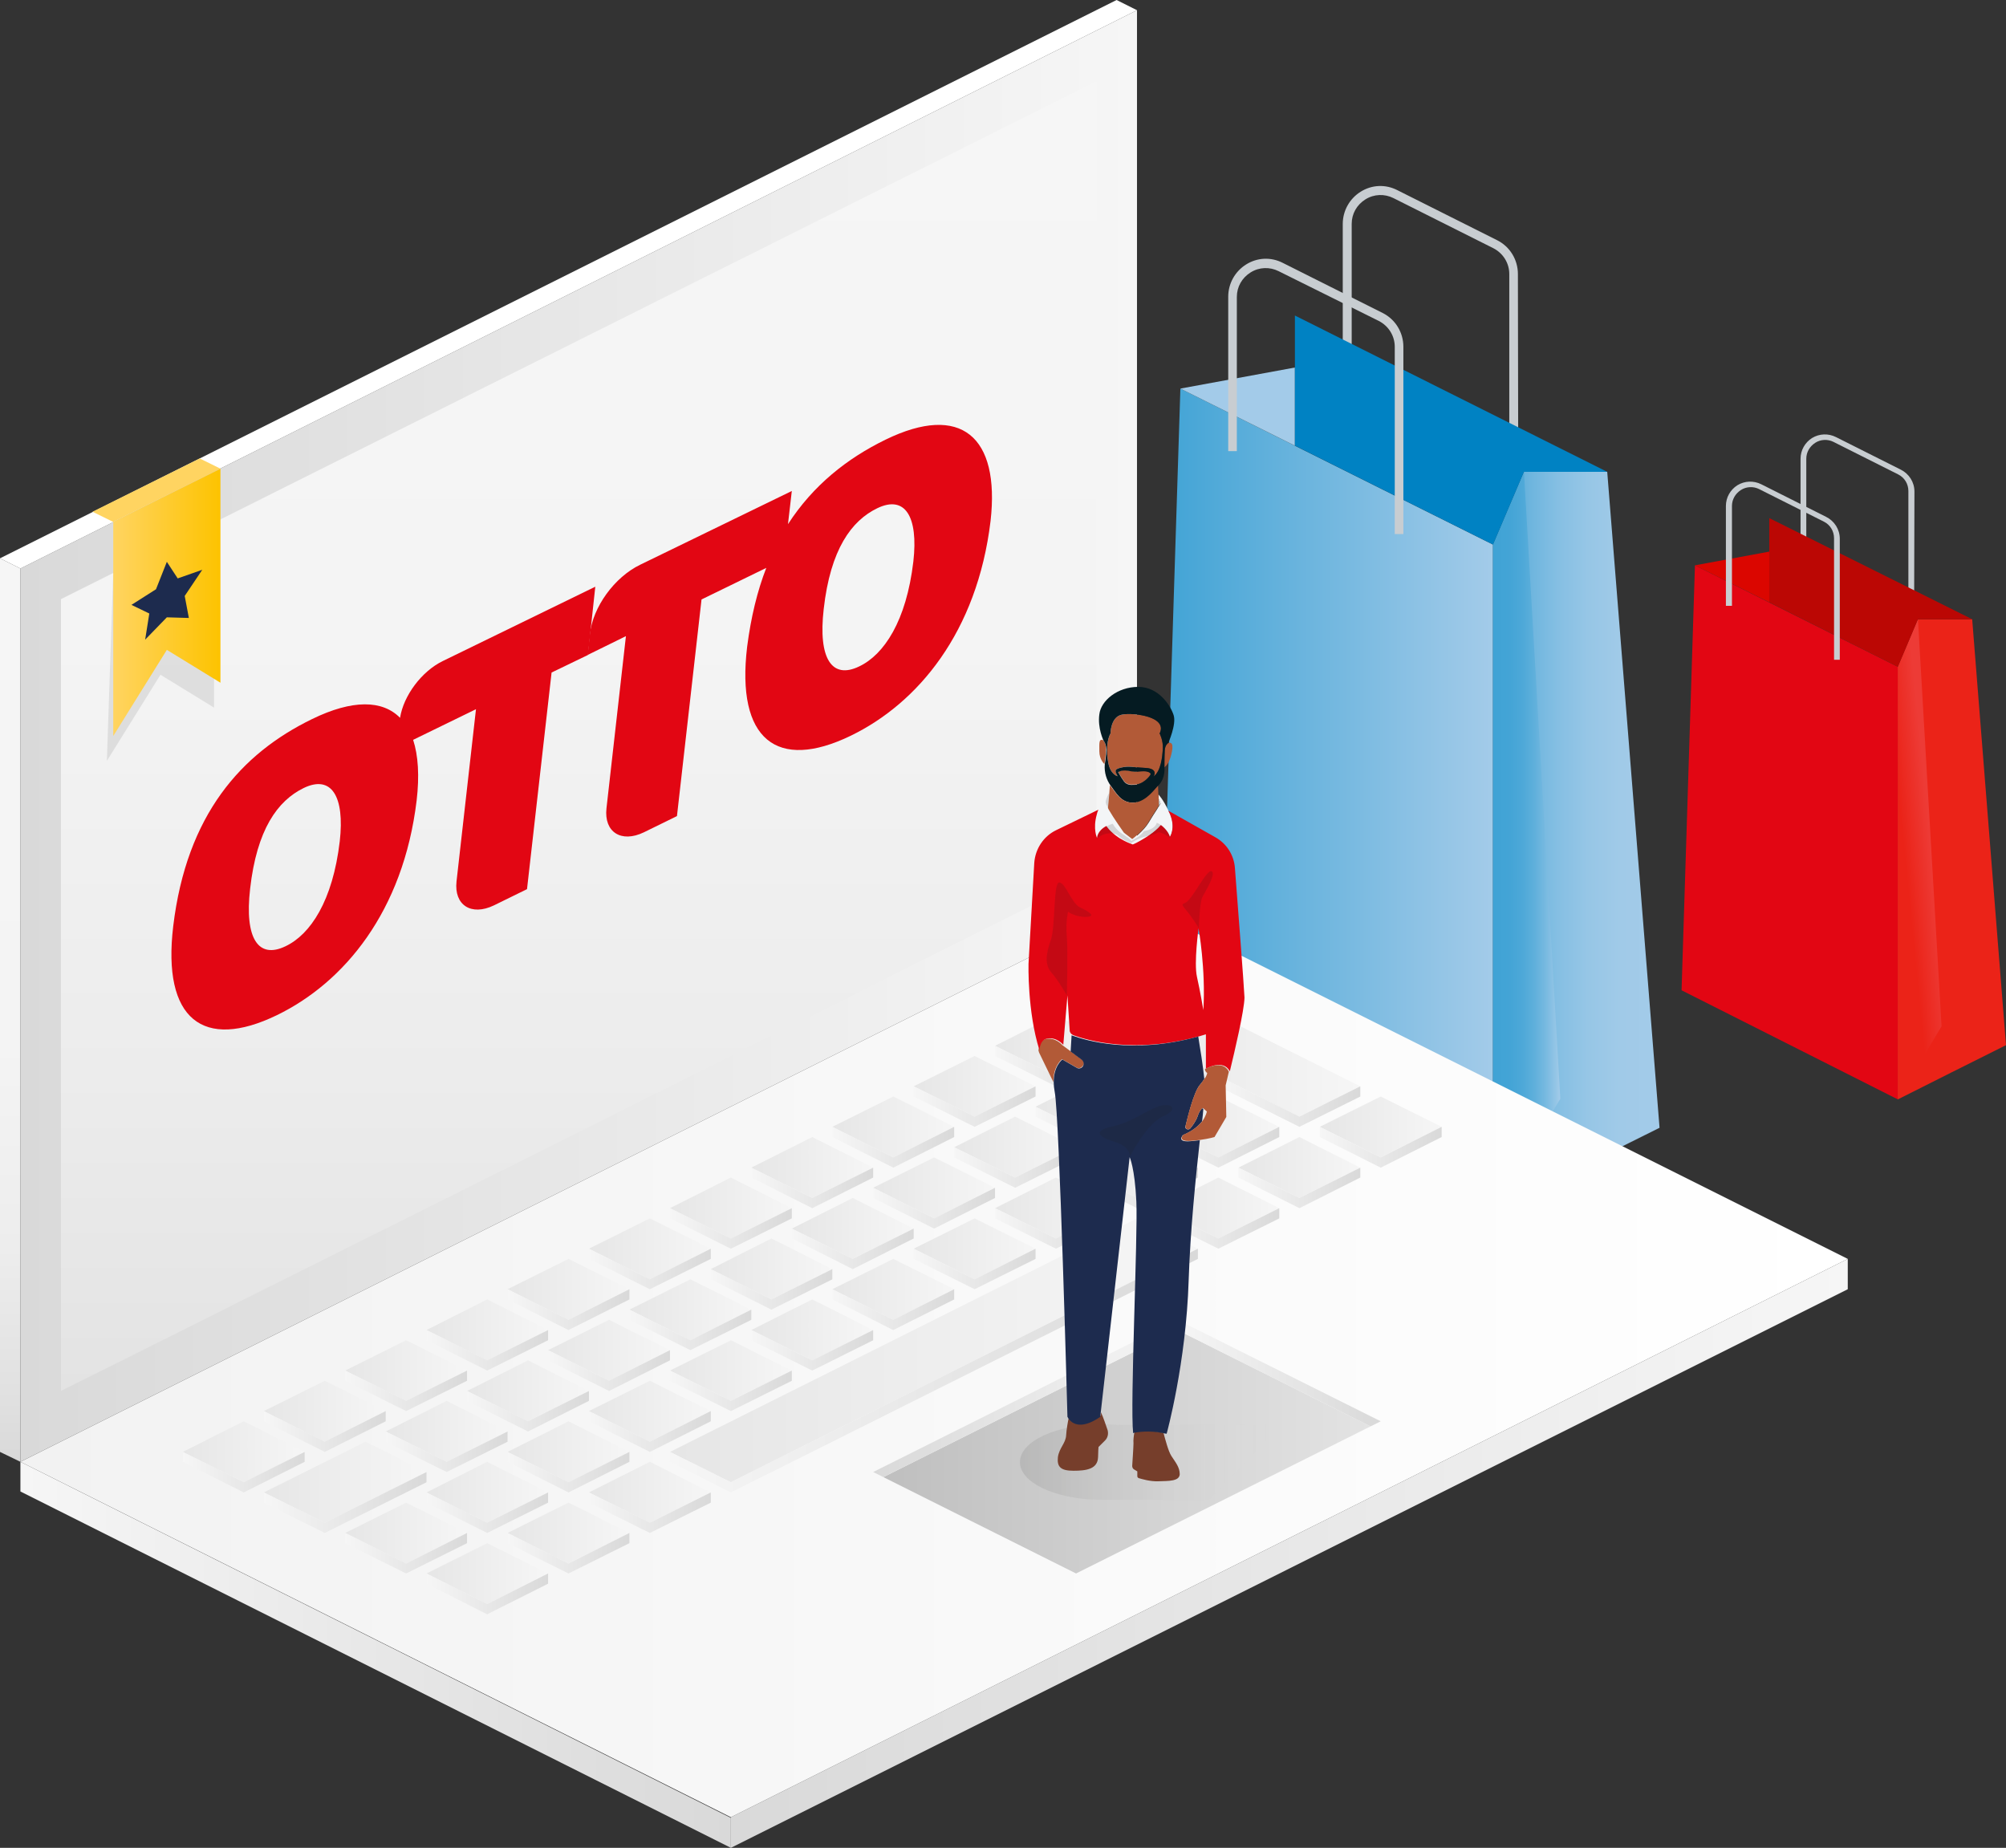<?xml version="1.0" encoding="utf-8"?>
<!-- Generator: Adobe Illustrator 25.0.1, SVG Export Plug-In . SVG Version: 6.00 Build 0)  -->
<svg version="1.1" id="Calque_1" xmlns="http://www.w3.org/2000/svg" xmlns:xlink="http://www.w3.org/1999/xlink" x="0px" y="0px"
	 viewBox="0 0 628.8 579.2" style="enable-background:new 0 0 628.8 579.2;" xml:space="preserve">
<rect x="0" y="0" width="628.8" height="579.2" fill="#333333" stroke="none"/>
<style type="text/css">
	.st0{fill:#C8CDD1;}
	.st1{fill:url(#SVGID_1_);}
	.st2{fill:url(#SVGID_2_);}
	.st3{fill:url(#SVGID_3_);}
	.st4{fill:#A3CBE9;}
	.st5{fill:#0082C3;}
	.st6{fill:#E20613;}
	.st7{fill:#EB2318;}
	.st8{fill:url(#SVGID_4_);}
	.st9{fill:#DB0600;}
	.st10{fill:#BB0704;}
	.st11{fill:url(#SVGID_5_);}
	.st12{fill:url(#SVGID_6_);}
	.st13{fill:url(#SVGID_7_);}
	.st14{fill:url(#SVGID_8_);}
	.st15{fill:url(#SVGID_9_);}
	.st16{fill:url(#SVGID_10_);}
	.st17{fill:url(#SVGID_11_);}
	.st18{fill:url(#SVGID_12_);}
	.st19{fill:url(#SVGID_13_);}
	.st20{fill:url(#SVGID_14_);}
	.st21{fill:url(#SVGID_15_);}
	.st22{fill:url(#SVGID_16_);}
	.st23{fill:url(#SVGID_17_);}
	.st24{fill:url(#SVGID_18_);}
	.st25{fill:url(#SVGID_19_);}
	.st26{fill:url(#SVGID_20_);}
	.st27{fill:url(#SVGID_21_);}
	.st28{fill:url(#SVGID_22_);}
	.st29{fill:url(#SVGID_23_);}
	.st30{fill:url(#SVGID_24_);}
	.st31{fill:url(#SVGID_25_);}
	.st32{fill:url(#SVGID_26_);}
	.st33{fill:url(#SVGID_27_);}
	.st34{fill:url(#SVGID_28_);}
	.st35{fill:url(#SVGID_29_);}
	.st36{fill:url(#SVGID_30_);}
	.st37{fill:url(#SVGID_31_);}
	.st38{fill:url(#SVGID_32_);}
	.st39{fill:url(#SVGID_33_);}
	.st40{fill:url(#SVGID_34_);}
	.st41{fill:url(#SVGID_35_);}
	.st42{fill:url(#SVGID_36_);}
	.st43{fill:url(#SVGID_37_);}
	.st44{fill:url(#SVGID_38_);}
	.st45{fill:url(#SVGID_39_);}
	.st46{fill:url(#SVGID_40_);}
	.st47{fill:url(#SVGID_41_);}
	.st48{fill:url(#SVGID_42_);}
	.st49{fill:url(#SVGID_43_);}
	.st50{fill:url(#SVGID_44_);}
	.st51{fill:url(#SVGID_45_);}
	.st52{fill:url(#SVGID_46_);}
	.st53{fill:url(#SVGID_47_);}
	.st54{fill:url(#SVGID_48_);}
	.st55{fill:url(#SVGID_49_);}
	.st56{fill:url(#SVGID_50_);}
	.st57{fill:url(#SVGID_51_);}
	.st58{fill:url(#SVGID_52_);}
	.st59{fill:url(#SVGID_53_);}
	.st60{fill:url(#SVGID_54_);}
	.st61{fill:url(#SVGID_55_);}
	.st62{fill:url(#SVGID_56_);}
	.st63{fill:url(#SVGID_57_);}
	.st64{fill:url(#SVGID_58_);}
	.st65{fill:url(#SVGID_59_);}
	.st66{fill:url(#SVGID_60_);}
	.st67{fill:url(#SVGID_61_);}
	.st68{fill:url(#SVGID_62_);}
	.st69{fill:url(#SVGID_63_);}
	.st70{fill:url(#SVGID_64_);}
	.st71{fill:url(#SVGID_65_);}
	.st72{fill:url(#SVGID_66_);}
	.st73{fill:url(#SVGID_67_);}
	.st74{fill:url(#SVGID_68_);}
	.st75{fill:url(#SVGID_69_);}
	.st76{fill:url(#SVGID_70_);}
	.st77{fill:url(#SVGID_71_);}
	.st78{fill:url(#SVGID_72_);}
	.st79{fill:url(#SVGID_73_);}
	.st80{fill:url(#SVGID_74_);}
	.st81{fill:url(#SVGID_75_);}
	.st82{fill:url(#SVGID_76_);}
	.st83{fill:url(#SVGID_77_);}
	.st84{fill:url(#SVGID_78_);}
	.st85{fill:url(#SVGID_79_);}
	.st86{fill:url(#SVGID_80_);}
	.st87{fill:url(#SVGID_81_);}
	.st88{fill:url(#SVGID_82_);}
	.st89{fill:url(#SVGID_83_);}
	.st90{fill:url(#SVGID_84_);}
	.st91{fill:url(#SVGID_85_);}
	.st92{fill:url(#SVGID_86_);}
	.st93{fill:url(#SVGID_87_);}
	.st94{fill:url(#SVGID_88_);}
	.st95{fill:url(#SVGID_89_);}
	.st96{fill:url(#SVGID_90_);}
	.st97{fill:url(#SVGID_91_);}
	.st98{fill:url(#SVGID_92_);}
	.st99{fill:url(#SVGID_93_);}
	.st100{fill:url(#SVGID_94_);}
	.st101{fill:url(#SVGID_95_);}
	.st102{fill:url(#SVGID_96_);}
	.st103{fill:#FFFFFF;}
	.st104{fill:none;stroke:#FDC300;stroke-width:1.109;stroke-linecap:round;stroke-linejoin:round;stroke-miterlimit:10;}
	.st105{opacity:0.1;}
	.st106{fill:#1E1E1E;}
	.st107{fill:url(#SVGID_97_);}
	.st108{fill:#1D2B4E;}
	.st109{fill:#FFD461;}
	.st110{fill:none;}
	.st111{fill:none;stroke:#E20613;stroke-width:0;stroke-linecap:round;stroke-linejoin:round;}
	.st112{opacity:0.1;fill:url(#SVGID_98_);enable-background:new    ;}
	.st113{fill:#B25A37;}
	.st114{fill:#051B22;}
	.st115{fill:#F3F5F7;}
	.st116{fill:#763E2B;}
	.st117{opacity:0.15;}
</style>
<g id="Laptop">
	<g>
		<g>
			<g>
				<path class="st0" d="M475.9,144.6h-2.8V85.9c0-3.4-1.9-6.5-5-8.1l-31.3-15.7c-2.8-1.4-6.1-1.3-8.8,0.4c-2.7,1.7-4.3,4.5-4.3,7.7
					v48.3h-2.8V70.2c0-4.1,2.1-7.9,5.6-10.1c3.5-2.2,7.8-2.4,11.5-0.5l31.3,15.7c4,2,6.5,6.1,6.5,10.6L475.9,144.6L475.9,144.6z"/>
			</g>
			
				<linearGradient id="SVGID_1_" gradientUnits="userSpaceOnUse" x1="363.5" y1="300.529" x2="468" y2="300.529" gradientTransform="matrix(1 0 0 -1 0 551.229)">
				<stop  offset="0" style="stop-color:#40A3D5"/>
				<stop  offset="1" style="stop-color:#A3CBE9"/>
			</linearGradient>
			<polygon class="st1" points="363.5,326.9 468,379.6 468,170.7 370,121.8 			"/>
			
				<linearGradient id="SVGID_2_" gradientUnits="userSpaceOnUse" x1="468" y1="998.979" x2="520.2" y2="998.979" gradientTransform="matrix(1 0 0 1 0 -735.229)">
				<stop  offset="0" style="stop-color:#40A3D5"/>
				<stop  offset="6.451863e-02" style="stop-color:#4FA9D8"/>
				<stop  offset="0.223" style="stop-color:#6DB5DE"/>
				<stop  offset="0.39" style="stop-color:#85BFE3"/>
				<stop  offset="0.567" style="stop-color:#96C6E6"/>
				<stop  offset="0.76" style="stop-color:#A0CAE8"/>
				<stop  offset="1" style="stop-color:#A3CBE9"/>
			</linearGradient>
			<polygon class="st2" points="468,379.6 494.1,366.5 520.2,353.5 503.8,147.9 477.7,147.9 468,170.7 			"/>
			
				<linearGradient id="SVGID_3_" gradientUnits="userSpaceOnUse" x1="467.95" y1="998.979" x2="489.05" y2="998.979" gradientTransform="matrix(1 0 0 1 0 -735.229)">
				<stop  offset="0" style="stop-color:#40A3D5"/>
				<stop  offset="0.24" style="stop-color:#43A4D6"/>
				<stop  offset="0.433" style="stop-color:#4DA8D8"/>
				<stop  offset="0.61" style="stop-color:#5EAFDB"/>
				<stop  offset="0.777" style="stop-color:#76B9E0"/>
				<stop  offset="0.935" style="stop-color:#94C5E6"/>
				<stop  offset="1" style="stop-color:#A3CBE9"/>
			</linearGradient>
			<polygon class="st3" points="468,379.6 489.1,344.4 477.7,147.9 468,170.7 			"/>
			<g>
				<polygon class="st4" points="370,121.8 405.9,139.7 405.9,115.2 				"/>
				<polygon class="st5" points="405.9,98.9 405.9,115.2 405.9,139.7 468,170.7 477.7,147.9 503.8,147.9 				"/>
			</g>
			<g>
				<path class="st0" d="M440,167.4h-2.8v-58.7c0-3.4-1.9-6.5-5-8.1L400.8,85c-2.8-1.4-6.1-1.3-8.8,0.4c-2.7,1.7-4.3,4.5-4.3,7.7
					v48.3H385V93c0-4.1,2.1-7.9,5.6-10.1s7.8-2.4,11.5-0.5l31.3,15.7c4,2,6.5,6.1,6.5,10.6v58.7H440z"/>
			</g>
		</g>
		<g>
			<g>
				<path class="st0" d="M600,192h-1.8v-38.1c0-2.2-1.2-4.2-3.2-5.2l-20.3-10.2c-1.8-0.9-4-0.8-5.7,0.3s-2.8,2.9-2.8,5v31.3h-1.8
					v-31.3c0-2.7,1.4-5.1,3.6-6.5c2.3-1.4,5.1-1.5,7.5-0.3l20.3,10.2c2.6,1.3,4.3,3.9,4.3,6.9L600,192L600,192z"/>
			</g>
			<polygon class="st6" points="527.1,310.4 594.9,344.6 594.9,209 531.3,177.2 			"/>
			<polygon class="st7" points="594.9,344.6 611.8,336.1 628.8,327.6 618.2,194.1 601.2,194.1 594.9,209 			"/>
			
				<linearGradient id="SVGID_4_" gradientUnits="userSpaceOnUse" x1="605.655" y1="481.314" x2="597.159" y2="482.163" gradientTransform="matrix(1 0 0 1 0 -212.724)">
				<stop  offset="0" style="stop-color:#ED3B36"/>
				<stop  offset="1" style="stop-color:#EB2318"/>
			</linearGradient>
			<polygon class="st8" points="594.9,344.6 608.6,321.7 601.2,194.1 594.9,209 			"/>
			<g>
				<polygon class="st9" points="531.3,177.2 554.6,188.8 554.6,172.9 				"/>
				<polygon class="st10" points="554.6,162.4 554.6,172.9 554.6,188.8 594.9,209 601.2,194.1 618.2,194.1 				"/>
			</g>
			<g>
				<path class="st0" d="M576.7,206.8h-1.8v-38.1c0-2.2-1.2-4.2-3.2-5.2l-20.3-10.2c-1.8-0.9-4-0.8-5.7,0.3s-2.8,2.9-2.8,5v31.3H541
					v-31.3c0-2.7,1.4-5.1,3.6-6.5c2.3-1.4,5.1-1.5,7.5-0.3l20.3,10.2c2.6,1.3,4.3,3.9,4.3,6.9L576.7,206.8L576.7,206.8z"/>
			</g>
		</g>
	</g>
	<g>
		
			<linearGradient id="SVGID_5_" gradientUnits="userSpaceOnUse" x1="6.4" y1="1253.928" x2="229.1" y2="1253.928" gradientTransform="matrix(1 0 0 1 0 -735.229)">
			<stop  offset="0" style="stop-color:#F6F6F6"/>
			<stop  offset="1" style="stop-color:#D9D9D9"/>
		</linearGradient>
		<polygon class="st11" points="6.4,458.2 6.4,467.5 229.1,579.2 229.1,569.8 		"/>
		
			<linearGradient id="SVGID_6_" gradientUnits="userSpaceOnUse" x1="229.1" y1="1222.129" x2="579.2" y2="1222.129" gradientTransform="matrix(1 0 0 1 0 -735.229)">
			<stop  offset="0" style="stop-color:#D9D9D9"/>
			<stop  offset="1" style="stop-color:#F6F6F6"/>
		</linearGradient>
		<polygon class="st12" points="229.1,569.6 579.2,394.6 579.2,404.1 229.1,579.2 		"/>
		
			<linearGradient id="SVGID_7_" gradientUnits="userSpaceOnUse" x1="6.4" y1="1161.629" x2="579.2" y2="1161.629" gradientTransform="matrix(1 0 0 1 0 -735.229)">
			<stop  offset="0" style="stop-color:#F2F2F2"/>
			<stop  offset="1" style="stop-color:#FFFFFF"/>
		</linearGradient>
		<polygon class="st13" points="579.2,394.6 356.4,283.2 6.4,458.2 229.1,569.6 		"/>
		<g>
			
				<linearGradient id="SVGID_8_" gradientUnits="userSpaceOnUse" x1="57.3" y1="1190.279" x2="95.5" y2="1190.279" gradientTransform="matrix(1 0 0 1 0 -735.229)">
				<stop  offset="0" style="stop-color:#E6E6E6"/>
				<stop  offset="1" style="stop-color:#F6F6F6"/>
			</linearGradient>
			<polygon class="st14" points="57.3,455.1 76.4,445.5 95.5,455.1 76.4,464.6 			"/>
			
				<linearGradient id="SVGID_9_" gradientUnits="userSpaceOnUse" x1="57.3" y1="1196.678" x2="95.5" y2="1196.678" gradientTransform="matrix(1 0 0 1 0 -735.229)">
				<stop  offset="0" style="stop-color:#F6F6F6"/>
				<stop  offset="1" style="stop-color:#D9D9D9"/>
			</linearGradient>
			<polygon class="st15" points="57.3,455.1 57.3,458.2 76.4,467.8 95.5,458.2 95.5,455.1 76.4,464.6 			"/>
		</g>
		<g>
			
				<linearGradient id="SVGID_10_" gradientUnits="userSpaceOnUse" x1="82.7" y1="1199.829" x2="133.616" y2="1199.829" gradientTransform="matrix(1 0 0 1 0 -735.229)">
				<stop  offset="0" style="stop-color:#E6E6E6"/>
				<stop  offset="1" style="stop-color:#F6F6F6"/>
			</linearGradient>
			<polygon class="st16" points="82.7,467.8 114.6,451.9 133.7,461.4 101.8,477.3 			"/>
			
				<linearGradient id="SVGID_11_" gradientUnits="userSpaceOnUse" x1="82.7" y1="1206.178" x2="133.616" y2="1206.178" gradientTransform="matrix(1 0 0 1 0 -735.229)">
				<stop  offset="0" style="stop-color:#F6F6F6"/>
				<stop  offset="1" style="stop-color:#D9D9D9"/>
			</linearGradient>
			<polygon class="st17" points="82.7,467.8 82.7,471 101.8,480.5 133.7,464.6 133.7,461.4 101.8,477.3 			"/>
		</g>
		<g>
			
				<linearGradient id="SVGID_12_" gradientUnits="userSpaceOnUse" x1="82.7" y1="1177.579" x2="120.9" y2="1177.579" gradientTransform="matrix(1 0 0 1 0 -735.229)">
				<stop  offset="0" style="stop-color:#E6E6E6"/>
				<stop  offset="1" style="stop-color:#F6F6F6"/>
			</linearGradient>
			<polygon class="st18" points="82.7,442.3 101.8,432.8 120.9,442.3 101.8,451.9 			"/>
			
				<linearGradient id="SVGID_13_" gradientUnits="userSpaceOnUse" x1="82.7" y1="1183.928" x2="120.9" y2="1183.928" gradientTransform="matrix(1 0 0 1 0 -735.229)">
				<stop  offset="0" style="stop-color:#F6F6F6"/>
				<stop  offset="1" style="stop-color:#D9D9D9"/>
			</linearGradient>
			<polygon class="st19" points="82.7,442.3 82.7,445.5 101.8,455.1 120.9,445.5 120.9,442.3 101.8,451.9 			"/>
		</g>
		<g>
			
				<linearGradient id="SVGID_14_" gradientUnits="userSpaceOnUse" x1="108.2" y1="1164.829" x2="146.4" y2="1164.829" gradientTransform="matrix(1 0 0 1 0 -735.229)">
				<stop  offset="0" style="stop-color:#E6E6E6"/>
				<stop  offset="1" style="stop-color:#F6F6F6"/>
			</linearGradient>
			<polygon class="st20" points="108.2,429.6 127.3,420.1 146.4,429.6 127.3,439.1 			"/>
			
				<linearGradient id="SVGID_15_" gradientUnits="userSpaceOnUse" x1="108.2" y1="1171.178" x2="146.4" y2="1171.178" gradientTransform="matrix(1 0 0 1 0 -735.229)">
				<stop  offset="0" style="stop-color:#F6F6F6"/>
				<stop  offset="1" style="stop-color:#D9D9D9"/>
			</linearGradient>
			<polygon class="st21" points="108.2,429.6 108.2,432.8 127.3,442.3 146.4,432.8 146.4,429.6 127.3,439.1 			"/>
		</g>
		<g>
			
				<linearGradient id="SVGID_16_" gradientUnits="userSpaceOnUse" x1="133.654" y1="1152.079" x2="171.841" y2="1152.079" gradientTransform="matrix(1 0 0 1 0 -735.229)">
				<stop  offset="0" style="stop-color:#E6E6E6"/>
				<stop  offset="1" style="stop-color:#F6F6F6"/>
			</linearGradient>
			<polygon class="st22" points="133.7,416.9 152.7,407.3 171.8,416.9 152.7,426.4 			"/>
			
				<linearGradient id="SVGID_17_" gradientUnits="userSpaceOnUse" x1="133.654" y1="1158.478" x2="171.841" y2="1158.478" gradientTransform="matrix(1 0 0 1 0 -735.229)">
				<stop  offset="0" style="stop-color:#F6F6F6"/>
				<stop  offset="1" style="stop-color:#D9D9D9"/>
			</linearGradient>
			<polygon class="st23" points="133.7,416.9 133.7,420.1 152.7,429.6 171.8,420.1 171.8,416.9 152.7,426.4 			"/>
		</g>
		<g>
			
				<linearGradient id="SVGID_18_" gradientUnits="userSpaceOnUse" x1="159.1" y1="1139.379" x2="197.3" y2="1139.379" gradientTransform="matrix(1 0 0 1 0 -735.229)">
				<stop  offset="0" style="stop-color:#E6E6E6"/>
				<stop  offset="1" style="stop-color:#F6F6F6"/>
			</linearGradient>
			<polygon class="st24" points="159.1,404.1 178.2,394.6 197.3,404.1 178.2,413.7 			"/>
			
				<linearGradient id="SVGID_19_" gradientUnits="userSpaceOnUse" x1="159.1" y1="1145.728" x2="197.3" y2="1145.728" gradientTransform="matrix(1 0 0 1 0 -735.229)">
				<stop  offset="0" style="stop-color:#F6F6F6"/>
				<stop  offset="1" style="stop-color:#D9D9D9"/>
			</linearGradient>
			<polygon class="st25" points="159.1,404.1 159.1,407.3 178.2,416.9 197.3,407.3 197.3,404.1 178.2,413.7 			"/>
		</g>
		<g>
			
				<linearGradient id="SVGID_20_" gradientUnits="userSpaceOnUse" x1="184.6" y1="1126.678" x2="222.8" y2="1126.678" gradientTransform="matrix(1 0 0 1 0 -735.229)">
				<stop  offset="0" style="stop-color:#E6E6E6"/>
				<stop  offset="1" style="stop-color:#F6F6F6"/>
			</linearGradient>
			<polygon class="st26" points="184.6,391.4 203.7,381.9 222.8,391.4 203.7,401 			"/>
			
				<linearGradient id="SVGID_21_" gradientUnits="userSpaceOnUse" x1="184.6" y1="1132.978" x2="222.8" y2="1132.978" gradientTransform="matrix(1 0 0 1 0 -735.229)">
				<stop  offset="0" style="stop-color:#F6F6F6"/>
				<stop  offset="1" style="stop-color:#D9D9D9"/>
			</linearGradient>
			<polygon class="st27" points="184.6,391.4 184.6,394.6 203.7,404.1 222.8,394.6 222.8,391.4 203.7,401 			"/>
		</g>
		<g>
			
				<linearGradient id="SVGID_22_" gradientUnits="userSpaceOnUse" x1="210" y1="1113.879" x2="248.2" y2="1113.879" gradientTransform="matrix(1 0 0 1 0 -735.229)">
				<stop  offset="0" style="stop-color:#E6E6E6"/>
				<stop  offset="1" style="stop-color:#F6F6F6"/>
			</linearGradient>
			<polygon class="st28" points="210,378.7 229.1,369.1 248.2,378.7 229.1,388.2 			"/>
			
				<linearGradient id="SVGID_23_" gradientUnits="userSpaceOnUse" x1="210" y1="1120.279" x2="248.2" y2="1120.279" gradientTransform="matrix(1 0 0 1 0 -735.229)">
				<stop  offset="0" style="stop-color:#F6F6F6"/>
				<stop  offset="1" style="stop-color:#D9D9D9"/>
			</linearGradient>
			<polygon class="st29" points="210,378.7 210,381.9 229.1,391.4 248.2,381.9 248.2,378.7 229.1,388.2 			"/>
		</g>
		<g>
			
				<linearGradient id="SVGID_24_" gradientUnits="userSpaceOnUse" x1="235.5" y1="1101.178" x2="273.7" y2="1101.178" gradientTransform="matrix(1 0 0 1 0 -735.229)">
				<stop  offset="0" style="stop-color:#E6E6E6"/>
				<stop  offset="1" style="stop-color:#F6F6F6"/>
			</linearGradient>
			<polygon class="st30" points="235.5,366 254.6,356.4 273.7,366 254.6,375.5 			"/>
			
				<linearGradient id="SVGID_25_" gradientUnits="userSpaceOnUse" x1="235.5" y1="1107.579" x2="273.7" y2="1107.579" gradientTransform="matrix(1 0 0 1 0 -735.229)">
				<stop  offset="0" style="stop-color:#F6F6F6"/>
				<stop  offset="1" style="stop-color:#D9D9D9"/>
			</linearGradient>
			<polygon class="st31" points="235.5,366 235.5,369.1 254.6,378.7 273.7,369.1 273.7,366 254.6,375.5 			"/>
		</g>
		<g>
			
				<linearGradient id="SVGID_26_" gradientUnits="userSpaceOnUse" x1="260.943" y1="1088.478" x2="299.143" y2="1088.478" gradientTransform="matrix(1 0 0 1 0 -735.229)">
				<stop  offset="0" style="stop-color:#E6E6E6"/>
				<stop  offset="1" style="stop-color:#F6F6F6"/>
			</linearGradient>
			<polygon class="st32" points="260.9,353.2 280,343.7 299.1,353.2 280,362.8 			"/>
			
				<linearGradient id="SVGID_27_" gradientUnits="userSpaceOnUse" x1="260.943" y1="1094.829" x2="299.143" y2="1094.829" gradientTransform="matrix(1 0 0 1 0 -735.229)">
				<stop  offset="0" style="stop-color:#F6F6F6"/>
				<stop  offset="1" style="stop-color:#D9D9D9"/>
			</linearGradient>
			<polygon class="st33" points="260.9,353.2 260.9,356.4 280,366 299.1,356.4 299.1,353.2 280,362.8 			"/>
		</g>
		<g>
			
				<linearGradient id="SVGID_28_" gradientUnits="userSpaceOnUse" x1="286.4" y1="1075.728" x2="324.6" y2="1075.728" gradientTransform="matrix(1 0 0 1 0 -735.229)">
				<stop  offset="0" style="stop-color:#E6E6E6"/>
				<stop  offset="1" style="stop-color:#F6F6F6"/>
			</linearGradient>
			<polygon class="st34" points="286.4,340.5 305.5,331 324.6,340.5 305.5,350 			"/>
			
				<linearGradient id="SVGID_29_" gradientUnits="userSpaceOnUse" x1="286.4" y1="1082.079" x2="324.6" y2="1082.079" gradientTransform="matrix(1 0 0 1 0 -735.229)">
				<stop  offset="0" style="stop-color:#F6F6F6"/>
				<stop  offset="1" style="stop-color:#D9D9D9"/>
			</linearGradient>
			<polygon class="st35" points="286.4,340.5 286.4,343.7 305.5,353.2 324.6,343.7 324.6,340.5 305.5,350 			"/>
		</g>
		<g>
			
				<linearGradient id="SVGID_30_" gradientUnits="userSpaceOnUse" x1="120.9" y1="1183.879" x2="159.1" y2="1183.879" gradientTransform="matrix(1 0 0 1 0 -735.229)">
				<stop  offset="0" style="stop-color:#E6E6E6"/>
				<stop  offset="1" style="stop-color:#F6F6F6"/>
			</linearGradient>
			<polygon class="st36" points="120.9,448.7 140,439.1 159.1,448.7 140,458.2 			"/>
			
				<linearGradient id="SVGID_31_" gradientUnits="userSpaceOnUse" x1="120.9" y1="1190.279" x2="159.1" y2="1190.279" gradientTransform="matrix(1 0 0 1 0 -735.229)">
				<stop  offset="0" style="stop-color:#F6F6F6"/>
				<stop  offset="1" style="stop-color:#D9D9D9"/>
			</linearGradient>
			<polygon class="st37" points="120.9,448.7 120.9,451.9 140,461.4 159.1,451.9 159.1,448.7 140,458.2 			"/>
		</g>
		<g>
			
				<linearGradient id="SVGID_32_" gradientUnits="userSpaceOnUse" x1="146.4" y1="1171.178" x2="184.6" y2="1171.178" gradientTransform="matrix(1 0 0 1 0 -735.229)">
				<stop  offset="0" style="stop-color:#E6E6E6"/>
				<stop  offset="1" style="stop-color:#F6F6F6"/>
			</linearGradient>
			<polygon class="st38" points="146.4,436 165.5,426.4 184.6,436 165.5,445.5 			"/>
			
				<linearGradient id="SVGID_33_" gradientUnits="userSpaceOnUse" x1="146.4" y1="1177.579" x2="184.6" y2="1177.579" gradientTransform="matrix(1 0 0 1 0 -735.229)">
				<stop  offset="0" style="stop-color:#F6F6F6"/>
				<stop  offset="1" style="stop-color:#D9D9D9"/>
			</linearGradient>
			<polygon class="st39" points="146.4,436 146.4,439.1 165.5,448.7 184.6,439.1 184.6,436 165.5,445.5 			"/>
		</g>
		<g>
			
				<linearGradient id="SVGID_34_" gradientUnits="userSpaceOnUse" x1="171.841" y1="1158.478" x2="210.041" y2="1158.478" gradientTransform="matrix(1 0 0 1 0 -735.229)">
				<stop  offset="0" style="stop-color:#E6E6E6"/>
				<stop  offset="1" style="stop-color:#F6F6F6"/>
			</linearGradient>
			<polygon class="st40" points="171.8,423.2 190.9,413.7 210,423.2 190.9,432.8 			"/>
			
				<linearGradient id="SVGID_35_" gradientUnits="userSpaceOnUse" x1="171.841" y1="1164.829" x2="210.041" y2="1164.829" gradientTransform="matrix(1 0 0 1 0 -735.229)">
				<stop  offset="0" style="stop-color:#F6F6F6"/>
				<stop  offset="1" style="stop-color:#D9D9D9"/>
			</linearGradient>
			<polygon class="st41" points="171.8,423.2 171.8,426.4 190.9,436 210,426.4 210,423.2 190.9,432.8 			"/>
		</g>
		<g>
			
				<linearGradient id="SVGID_36_" gradientUnits="userSpaceOnUse" x1="197.3" y1="1145.779" x2="235.5" y2="1145.779" gradientTransform="matrix(1 0 0 1 0 -735.229)">
				<stop  offset="0" style="stop-color:#E6E6E6"/>
				<stop  offset="1" style="stop-color:#F6F6F6"/>
			</linearGradient>
			<polygon class="st42" points="197.3,410.5 216.4,401 235.5,410.5 216.4,420.1 			"/>
			
				<linearGradient id="SVGID_37_" gradientUnits="userSpaceOnUse" x1="197.3" y1="1152.079" x2="235.5" y2="1152.079" gradientTransform="matrix(1 0 0 1 0 -735.229)">
				<stop  offset="0" style="stop-color:#F6F6F6"/>
				<stop  offset="1" style="stop-color:#D9D9D9"/>
			</linearGradient>
			<polygon class="st43" points="197.3,410.5 197.3,413.7 216.4,423.2 235.5,413.7 235.5,410.5 216.4,420.1 			"/>
		</g>
		<g>
			
				<linearGradient id="SVGID_38_" gradientUnits="userSpaceOnUse" x1="222.756" y1="1132.978" x2="260.943" y2="1132.978" gradientTransform="matrix(1 0 0 1 0 -735.229)">
				<stop  offset="0" style="stop-color:#E6E6E6"/>
				<stop  offset="1" style="stop-color:#F6F6F6"/>
			</linearGradient>
			<polygon class="st44" points="222.8,397.8 241.8,388.2 260.9,397.8 241.8,407.3 			"/>
			
				<linearGradient id="SVGID_39_" gradientUnits="userSpaceOnUse" x1="222.756" y1="1139.379" x2="260.943" y2="1139.379" gradientTransform="matrix(1 0 0 1 0 -735.229)">
				<stop  offset="0" style="stop-color:#F6F6F6"/>
				<stop  offset="1" style="stop-color:#D9D9D9"/>
			</linearGradient>
			<polygon class="st45" points="222.8,397.8 222.8,401 241.8,410.5 260.9,401 260.9,397.8 241.8,407.3 			"/>
		</g>
		<g>
			
				<linearGradient id="SVGID_40_" gradientUnits="userSpaceOnUse" x1="248.2" y1="1120.279" x2="286.4" y2="1120.279" gradientTransform="matrix(1 0 0 1 0 -735.229)">
				<stop  offset="0" style="stop-color:#E6E6E6"/>
				<stop  offset="1" style="stop-color:#F6F6F6"/>
			</linearGradient>
			<polygon class="st46" points="248.2,385.1 267.3,375.5 286.4,385.1 267.3,394.6 			"/>
			
				<linearGradient id="SVGID_41_" gradientUnits="userSpaceOnUse" x1="248.2" y1="1126.678" x2="286.4" y2="1126.678" gradientTransform="matrix(1 0 0 1 0 -735.229)">
				<stop  offset="0" style="stop-color:#F6F6F6"/>
				<stop  offset="1" style="stop-color:#D9D9D9"/>
			</linearGradient>
			<polygon class="st47" points="248.2,385.1 248.2,388.2 267.3,397.8 286.4,388.2 286.4,385.1 267.3,394.6 			"/>
		</g>
		<g>
			
				<linearGradient id="SVGID_42_" gradientUnits="userSpaceOnUse" x1="273.7" y1="1107.579" x2="311.9" y2="1107.579" gradientTransform="matrix(1 0 0 1 0 -735.229)">
				<stop  offset="0" style="stop-color:#E6E6E6"/>
				<stop  offset="1" style="stop-color:#F6F6F6"/>
			</linearGradient>
			<polygon class="st48" points="273.7,372.3 292.8,362.8 311.9,372.3 292.8,381.9 			"/>
			
				<linearGradient id="SVGID_43_" gradientUnits="userSpaceOnUse" x1="273.7" y1="1113.928" x2="311.9" y2="1113.928" gradientTransform="matrix(1 0 0 1 0 -735.229)">
				<stop  offset="0" style="stop-color:#F6F6F6"/>
				<stop  offset="1" style="stop-color:#D9D9D9"/>
			</linearGradient>
			<polygon class="st49" points="273.7,372.3 273.7,375.5 292.8,385.1 311.9,375.5 311.9,372.3 292.8,381.9 			"/>
		</g>
		<g>
			
				<linearGradient id="SVGID_44_" gradientUnits="userSpaceOnUse" x1="299.1" y1="1094.779" x2="337.3" y2="1094.779" gradientTransform="matrix(1 0 0 1 0 -735.229)">
				<stop  offset="0" style="stop-color:#E6E6E6"/>
				<stop  offset="1" style="stop-color:#F6F6F6"/>
			</linearGradient>
			<polygon class="st50" points="299.1,359.6 318.2,350 337.3,359.6 318.2,369.1 			"/>
			
				<linearGradient id="SVGID_45_" gradientUnits="userSpaceOnUse" x1="299.1" y1="1101.178" x2="337.3" y2="1101.178" gradientTransform="matrix(1 0 0 1 0 -735.229)">
				<stop  offset="0" style="stop-color:#F6F6F6"/>
				<stop  offset="1" style="stop-color:#D9D9D9"/>
			</linearGradient>
			<polygon class="st51" points="299.1,359.6 299.1,362.8 318.2,372.3 337.3,362.8 337.3,359.6 318.2,369.1 			"/>
		</g>
		<g>
			
				<linearGradient id="SVGID_46_" gradientUnits="userSpaceOnUse" x1="324.6" y1="1082.079" x2="362.8" y2="1082.079" gradientTransform="matrix(1 0 0 1 0 -735.229)">
				<stop  offset="0" style="stop-color:#E6E6E6"/>
				<stop  offset="1" style="stop-color:#F6F6F6"/>
			</linearGradient>
			<polygon class="st52" points="324.6,346.9 343.7,337.3 362.8,346.9 343.7,356.4 			"/>
			
				<linearGradient id="SVGID_47_" gradientUnits="userSpaceOnUse" x1="324.6" y1="1088.478" x2="362.8" y2="1088.478" gradientTransform="matrix(1 0 0 1 0 -735.229)">
				<stop  offset="0" style="stop-color:#F6F6F6"/>
				<stop  offset="1" style="stop-color:#D9D9D9"/>
			</linearGradient>
			<polygon class="st53" points="324.6,346.9 324.6,350 343.7,359.6 362.8,350 362.8,346.9 343.7,356.4 			"/>
		</g>
		<g>
			
				<linearGradient id="SVGID_48_" gradientUnits="userSpaceOnUse" x1="350" y1="1069.329" x2="426.4" y2="1069.329" gradientTransform="matrix(1 0 0 1 0 -735.229)">
				<stop  offset="0" style="stop-color:#E6E6E6"/>
				<stop  offset="1" style="stop-color:#F6F6F6"/>
			</linearGradient>
			<polygon class="st54" points="350,334.1 381.9,318.2 401,327.8 426.4,340.5 407.3,350 381.9,337.3 369.1,343.7 			"/>
			
				<linearGradient id="SVGID_49_" gradientUnits="userSpaceOnUse" x1="350.046" y1="1075.728" x2="381.868" y2="1075.728" gradientTransform="matrix(1 0 0 1 0 -735.229)">
				<stop  offset="0" style="stop-color:#F6F6F6"/>
				<stop  offset="1" style="stop-color:#D9D9D9"/>
			</linearGradient>
			<polygon class="st55" points="350,334.1 350,337.3 369.1,346.9 381.9,340.5 381.9,337.3 369.1,343.7 			"/>
		</g>
		<g>
			
				<linearGradient id="SVGID_50_" gradientUnits="userSpaceOnUse" x1="108.2" y1="1215.779" x2="146.4" y2="1215.779" gradientTransform="matrix(1 0 0 1 0 -735.229)">
				<stop  offset="0" style="stop-color:#E6E6E6"/>
				<stop  offset="1" style="stop-color:#F6F6F6"/>
			</linearGradient>
			<polygon class="st56" points="108.2,480.5 127.3,471 146.4,480.5 127.3,490.1 			"/>
			
				<linearGradient id="SVGID_51_" gradientUnits="userSpaceOnUse" x1="108.2" y1="1222.079" x2="146.4" y2="1222.079" gradientTransform="matrix(1 0 0 1 0 -735.229)">
				<stop  offset="0" style="stop-color:#F6F6F6"/>
				<stop  offset="1" style="stop-color:#D9D9D9"/>
			</linearGradient>
			<polygon class="st57" points="108.2,480.5 108.2,483.7 127.3,493.2 146.4,483.7 146.4,480.5 127.3,490.1 			"/>
		</g>
		<g>
			
				<linearGradient id="SVGID_52_" gradientUnits="userSpaceOnUse" x1="133.654" y1="1202.978" x2="171.841" y2="1202.978" gradientTransform="matrix(1 0 0 1 0 -735.229)">
				<stop  offset="0" style="stop-color:#E6E6E6"/>
				<stop  offset="1" style="stop-color:#F6F6F6"/>
			</linearGradient>
			<polygon class="st58" points="133.7,467.8 152.7,458.2 171.8,467.8 152.7,477.3 			"/>
			
				<linearGradient id="SVGID_53_" gradientUnits="userSpaceOnUse" x1="133.654" y1="1209.379" x2="171.841" y2="1209.379" gradientTransform="matrix(1 0 0 1 0 -735.229)">
				<stop  offset="0" style="stop-color:#F6F6F6"/>
				<stop  offset="1" style="stop-color:#D9D9D9"/>
			</linearGradient>
			<polygon class="st59" points="133.7,467.8 133.7,471 152.7,480.5 171.8,471 171.8,467.8 152.7,477.3 			"/>
		</g>
		<g>
			
				<linearGradient id="SVGID_54_" gradientUnits="userSpaceOnUse" x1="159.1" y1="1190.279" x2="197.3" y2="1190.279" gradientTransform="matrix(1 0 0 1 0 -735.229)">
				<stop  offset="0" style="stop-color:#E6E6E6"/>
				<stop  offset="1" style="stop-color:#F6F6F6"/>
			</linearGradient>
			<polygon class="st60" points="159.1,455.1 178.2,445.5 197.3,455.1 178.2,464.6 			"/>
			
				<linearGradient id="SVGID_55_" gradientUnits="userSpaceOnUse" x1="159.1" y1="1196.678" x2="197.3" y2="1196.678" gradientTransform="matrix(1 0 0 1 0 -735.229)">
				<stop  offset="0" style="stop-color:#F6F6F6"/>
				<stop  offset="1" style="stop-color:#D9D9D9"/>
			</linearGradient>
			<polygon class="st61" points="159.1,455.1 159.1,458.2 178.2,467.8 197.3,458.2 197.3,455.1 178.2,464.6 			"/>
		</g>
		<g>
			
				<linearGradient id="SVGID_56_" gradientUnits="userSpaceOnUse" x1="133.654" y1="1228.478" x2="171.841" y2="1228.478" gradientTransform="matrix(1 0 0 1 0 -735.229)">
				<stop  offset="0" style="stop-color:#E6E6E6"/>
				<stop  offset="1" style="stop-color:#F6F6F6"/>
			</linearGradient>
			<polygon class="st62" points="133.7,493.2 152.7,483.7 171.8,493.2 152.7,502.8 			"/>
			
				<linearGradient id="SVGID_57_" gradientUnits="userSpaceOnUse" x1="133.654" y1="1234.829" x2="171.841" y2="1234.829" gradientTransform="matrix(1 0 0 1 0 -735.229)">
				<stop  offset="0" style="stop-color:#F6F6F6"/>
				<stop  offset="1" style="stop-color:#D9D9D9"/>
			</linearGradient>
			<polygon class="st63" points="133.7,493.2 133.7,496.4 152.7,506 171.8,496.4 171.8,493.2 152.7,502.8 			"/>
		</g>
		<g>
			
				<linearGradient id="SVGID_58_" gradientUnits="userSpaceOnUse" x1="159.1" y1="1215.779" x2="197.3" y2="1215.779" gradientTransform="matrix(1 0 0 1 0 -735.229)">
				<stop  offset="0" style="stop-color:#E6E6E6"/>
				<stop  offset="1" style="stop-color:#F6F6F6"/>
			</linearGradient>
			<polygon class="st64" points="159.1,480.5 178.2,471 197.3,480.5 178.2,490.1 			"/>
			
				<linearGradient id="SVGID_59_" gradientUnits="userSpaceOnUse" x1="159.1" y1="1222.079" x2="197.3" y2="1222.079" gradientTransform="matrix(1 0 0 1 0 -735.229)">
				<stop  offset="0" style="stop-color:#F6F6F6"/>
				<stop  offset="1" style="stop-color:#D9D9D9"/>
			</linearGradient>
			<polygon class="st65" points="159.1,480.5 159.1,483.7 178.2,493.2 197.3,483.7 197.3,480.5 178.2,490.1 			"/>
		</g>
		<g>
			
				<linearGradient id="SVGID_60_" gradientUnits="userSpaceOnUse" x1="184.6" y1="1202.978" x2="222.8" y2="1202.978" gradientTransform="matrix(1 0 0 1 0 -735.229)">
				<stop  offset="0" style="stop-color:#E6E6E6"/>
				<stop  offset="1" style="stop-color:#F6F6F6"/>
			</linearGradient>
			<polygon class="st66" points="184.6,467.8 203.7,458.2 222.8,467.8 203.7,477.3 			"/>
			
				<linearGradient id="SVGID_61_" gradientUnits="userSpaceOnUse" x1="184.6" y1="1209.379" x2="222.8" y2="1209.379" gradientTransform="matrix(1 0 0 1 0 -735.229)">
				<stop  offset="0" style="stop-color:#F6F6F6"/>
				<stop  offset="1" style="stop-color:#D9D9D9"/>
			</linearGradient>
			<polygon class="st67" points="184.6,467.8 184.6,471 203.7,480.5 222.8,471 222.8,467.8 203.7,477.3 			"/>
		</g>
		<g>
			
				<linearGradient id="SVGID_62_" gradientUnits="userSpaceOnUse" x1="184.6" y1="1177.579" x2="222.8" y2="1177.579" gradientTransform="matrix(1 0 0 1 0 -735.229)">
				<stop  offset="0" style="stop-color:#E6E6E6"/>
				<stop  offset="1" style="stop-color:#F6F6F6"/>
			</linearGradient>
			<polygon class="st68" points="184.6,442.3 203.7,432.8 222.8,442.3 203.7,451.9 			"/>
			
				<linearGradient id="SVGID_63_" gradientUnits="userSpaceOnUse" x1="184.6" y1="1183.928" x2="222.8" y2="1183.928" gradientTransform="matrix(1 0 0 1 0 -735.229)">
				<stop  offset="0" style="stop-color:#F6F6F6"/>
				<stop  offset="1" style="stop-color:#D9D9D9"/>
			</linearGradient>
			<polygon class="st69" points="184.6,442.3 184.6,445.5 203.7,455.1 222.8,445.5 222.8,442.3 203.7,451.9 			"/>
		</g>
		<g>
			
				<linearGradient id="SVGID_64_" gradientUnits="userSpaceOnUse" x1="210" y1="1158.478" x2="375.5" y2="1158.478" gradientTransform="matrix(1 0 0 1 0 -735.229)">
				<stop  offset="0" style="stop-color:#E6E6E6"/>
				<stop  offset="1" style="stop-color:#F6F6F6"/>
			</linearGradient>
			<polygon class="st70" points="210,455.1 356.4,381.9 375.5,391.4 229.1,464.6 			"/>
			
				<linearGradient id="SVGID_65_" gradientUnits="userSpaceOnUse" x1="210" y1="1164.829" x2="375.5" y2="1164.829" gradientTransform="matrix(1 0 0 1 0 -735.229)">
				<stop  offset="0" style="stop-color:#F6F6F6"/>
				<stop  offset="1" style="stop-color:#D9D9D9"/>
			</linearGradient>
			<polygon class="st71" points="210,455.1 210,458.2 229.1,467.8 375.5,394.6 375.5,391.4 229.1,464.6 			"/>
		</g>
		<g>
			
				<linearGradient id="SVGID_66_" gradientUnits="userSpaceOnUse" x1="210" y1="1164.829" x2="248.2" y2="1164.829" gradientTransform="matrix(1 0 0 1 0 -735.229)">
				<stop  offset="0" style="stop-color:#E6E6E6"/>
				<stop  offset="1" style="stop-color:#F6F6F6"/>
			</linearGradient>
			<polygon class="st72" points="210,429.6 229.1,420.1 248.2,429.6 229.1,439.1 			"/>
			
				<linearGradient id="SVGID_67_" gradientUnits="userSpaceOnUse" x1="210" y1="1171.178" x2="248.2" y2="1171.178" gradientTransform="matrix(1 0 0 1 0 -735.229)">
				<stop  offset="0" style="stop-color:#F6F6F6"/>
				<stop  offset="1" style="stop-color:#D9D9D9"/>
			</linearGradient>
			<polygon class="st73" points="210,429.6 210,432.8 229.1,442.3 248.2,432.8 248.2,429.6 229.1,439.1 			"/>
		</g>
		<g>
			
				<linearGradient id="SVGID_68_" gradientUnits="userSpaceOnUse" x1="235.5" y1="1152.079" x2="273.7" y2="1152.079" gradientTransform="matrix(1 0 0 1 0 -735.229)">
				<stop  offset="0" style="stop-color:#E6E6E6"/>
				<stop  offset="1" style="stop-color:#F6F6F6"/>
			</linearGradient>
			<polygon class="st74" points="235.5,416.9 254.6,407.3 273.7,416.9 254.6,426.4 			"/>
			
				<linearGradient id="SVGID_69_" gradientUnits="userSpaceOnUse" x1="235.5" y1="1158.478" x2="273.7" y2="1158.478" gradientTransform="matrix(1 0 0 1 0 -735.229)">
				<stop  offset="0" style="stop-color:#F6F6F6"/>
				<stop  offset="1" style="stop-color:#D9D9D9"/>
			</linearGradient>
			<polygon class="st75" points="235.5,416.9 235.5,420.1 254.6,429.6 273.7,420.1 273.7,416.9 254.6,426.4 			"/>
		</g>
		<g>
			
				<linearGradient id="SVGID_70_" gradientUnits="userSpaceOnUse" x1="260.943" y1="1139.379" x2="299.143" y2="1139.379" gradientTransform="matrix(1 0 0 1 0 -735.229)">
				<stop  offset="0" style="stop-color:#E6E6E6"/>
				<stop  offset="1" style="stop-color:#F6F6F6"/>
			</linearGradient>
			<polygon class="st76" points="260.9,404.1 280,394.6 299.1,404.1 280,413.7 			"/>
			
				<linearGradient id="SVGID_71_" gradientUnits="userSpaceOnUse" x1="260.943" y1="1145.728" x2="299.143" y2="1145.728" gradientTransform="matrix(1 0 0 1 0 -735.229)">
				<stop  offset="0" style="stop-color:#F6F6F6"/>
				<stop  offset="1" style="stop-color:#D9D9D9"/>
			</linearGradient>
			<polygon class="st77" points="260.9,404.1 260.9,407.3 280,416.9 299.1,407.3 299.1,404.1 280,413.7 			"/>
		</g>
		<g>
			
				<linearGradient id="SVGID_72_" gradientUnits="userSpaceOnUse" x1="286.4" y1="1126.678" x2="324.6" y2="1126.678" gradientTransform="matrix(1 0 0 1 0 -735.229)">
				<stop  offset="0" style="stop-color:#E6E6E6"/>
				<stop  offset="1" style="stop-color:#F6F6F6"/>
			</linearGradient>
			<polygon class="st78" points="286.4,391.4 305.5,381.9 324.6,391.4 305.5,401 			"/>
			
				<linearGradient id="SVGID_73_" gradientUnits="userSpaceOnUse" x1="286.4" y1="1132.978" x2="324.6" y2="1132.978" gradientTransform="matrix(1 0 0 1 0 -735.229)">
				<stop  offset="0" style="stop-color:#F6F6F6"/>
				<stop  offset="1" style="stop-color:#D9D9D9"/>
			</linearGradient>
			<polygon class="st79" points="286.4,391.4 286.4,394.6 305.5,404.1 324.6,394.6 324.6,391.4 305.5,401 			"/>
		</g>
		<g>
			
				<linearGradient id="SVGID_74_" gradientUnits="userSpaceOnUse" x1="311.859" y1="1113.879" x2="350.046" y2="1113.879" gradientTransform="matrix(1 0 0 1 0 -735.229)">
				<stop  offset="0" style="stop-color:#E6E6E6"/>
				<stop  offset="1" style="stop-color:#F6F6F6"/>
			</linearGradient>
			<polygon class="st80" points="311.9,378.7 331,369.1 350,378.7 331,388.2 			"/>
			
				<linearGradient id="SVGID_75_" gradientUnits="userSpaceOnUse" x1="311.859" y1="1120.279" x2="350.046" y2="1120.279" gradientTransform="matrix(1 0 0 1 0 -735.229)">
				<stop  offset="0" style="stop-color:#F6F6F6"/>
				<stop  offset="1" style="stop-color:#D9D9D9"/>
			</linearGradient>
			<polygon class="st81" points="311.9,378.7 311.9,381.9 331,391.4 350,381.9 350,378.7 331,388.2 			"/>
		</g>
		<g>
			
				<linearGradient id="SVGID_76_" gradientUnits="userSpaceOnUse" x1="337.3" y1="1101.178" x2="375.5" y2="1101.178" gradientTransform="matrix(1 0 0 1 0 -735.229)">
				<stop  offset="0" style="stop-color:#E6E6E6"/>
				<stop  offset="1" style="stop-color:#F6F6F6"/>
			</linearGradient>
			<polygon class="st82" points="337.3,366 356.4,356.4 375.5,366 356.4,375.5 			"/>
			
				<linearGradient id="SVGID_77_" gradientUnits="userSpaceOnUse" x1="337.3" y1="1107.579" x2="375.5" y2="1107.579" gradientTransform="matrix(1 0 0 1 0 -735.229)">
				<stop  offset="0" style="stop-color:#F6F6F6"/>
				<stop  offset="1" style="stop-color:#D9D9D9"/>
			</linearGradient>
			<polygon class="st83" points="337.3,366 337.3,369.1 356.4,378.7 375.5,369.1 375.5,366 356.4,375.5 			"/>
		</g>
		<g>
			
				<linearGradient id="SVGID_78_" gradientUnits="userSpaceOnUse" x1="362.8" y1="1088.478" x2="401" y2="1088.478" gradientTransform="matrix(1 0 0 1 0 -735.229)">
				<stop  offset="0" style="stop-color:#E6E6E6"/>
				<stop  offset="1" style="stop-color:#F6F6F6"/>
			</linearGradient>
			<polygon class="st84" points="362.8,353.2 381.9,343.7 401,353.2 381.9,362.8 			"/>
			
				<linearGradient id="SVGID_79_" gradientUnits="userSpaceOnUse" x1="362.8" y1="1094.829" x2="401" y2="1094.829" gradientTransform="matrix(1 0 0 1 0 -735.229)">
				<stop  offset="0" style="stop-color:#F6F6F6"/>
				<stop  offset="1" style="stop-color:#D9D9D9"/>
			</linearGradient>
			<polygon class="st85" points="362.8,353.2 362.8,356.4 381.9,366 401,356.4 401,353.2 381.9,362.8 			"/>
		</g>
		<g>
			
				<linearGradient id="SVGID_80_" gradientUnits="userSpaceOnUse" x1="311.859" y1="1062.978" x2="350.046" y2="1062.978" gradientTransform="matrix(1 0 0 1 0 -735.229)">
				<stop  offset="0" style="stop-color:#E6E6E6"/>
				<stop  offset="1" style="stop-color:#F6F6F6"/>
			</linearGradient>
			<polygon class="st86" points="311.9,327.8 331,318.2 350,327.8 331,337.3 			"/>
			
				<linearGradient id="SVGID_81_" gradientUnits="userSpaceOnUse" x1="311.859" y1="1069.379" x2="350.046" y2="1069.379" gradientTransform="matrix(1 0 0 1 0 -735.229)">
				<stop  offset="0" style="stop-color:#F6F6F6"/>
				<stop  offset="1" style="stop-color:#D9D9D9"/>
			</linearGradient>
			<polygon class="st87" points="311.9,327.8 311.9,331 331,340.5 350,331 350,327.8 331,337.3 			"/>
		</g>
		<g>
			
				<linearGradient id="SVGID_82_" gradientUnits="userSpaceOnUse" x1="337.3" y1="1050.279" x2="375.5" y2="1050.279" gradientTransform="matrix(1 0 0 1 0 -735.229)">
				<stop  offset="0" style="stop-color:#E6E6E6"/>
				<stop  offset="1" style="stop-color:#F6F6F6"/>
			</linearGradient>
			<polygon class="st88" points="337.3,315 356.4,305.5 375.5,315 356.4,324.6 			"/>
			
				<linearGradient id="SVGID_83_" gradientUnits="userSpaceOnUse" x1="337.3" y1="1056.629" x2="375.5" y2="1056.629" gradientTransform="matrix(1 0 0 1 0 -735.229)">
				<stop  offset="0" style="stop-color:#F6F6F6"/>
				<stop  offset="1" style="stop-color:#D9D9D9"/>
			</linearGradient>
			<polygon class="st89" points="337.3,315 337.3,318.2 356.4,327.8 375.5,318.2 375.5,315 356.4,324.6 			"/>
		</g>
		<g>
			
				<linearGradient id="SVGID_84_" gradientUnits="userSpaceOnUse" x1="362.8" y1="1113.879" x2="401" y2="1113.879" gradientTransform="matrix(1 0 0 1 0 -735.229)">
				<stop  offset="0" style="stop-color:#E6E6E6"/>
				<stop  offset="1" style="stop-color:#F6F6F6"/>
			</linearGradient>
			<polygon class="st90" points="362.8,378.7 381.9,369.1 401,378.7 381.9,388.2 			"/>
			
				<linearGradient id="SVGID_85_" gradientUnits="userSpaceOnUse" x1="362.8" y1="1120.279" x2="401" y2="1120.279" gradientTransform="matrix(1 0 0 1 0 -735.229)">
				<stop  offset="0" style="stop-color:#F6F6F6"/>
				<stop  offset="1" style="stop-color:#D9D9D9"/>
			</linearGradient>
			<polygon class="st91" points="362.8,378.7 362.8,381.9 381.9,391.4 401,381.9 401,378.7 381.9,388.2 			"/>
		</g>
		<g>
			
				<linearGradient id="SVGID_86_" gradientUnits="userSpaceOnUse" x1="388.2" y1="1101.178" x2="426.4" y2="1101.178" gradientTransform="matrix(1 0 0 1 0 -735.229)">
				<stop  offset="0" style="stop-color:#E6E6E6"/>
				<stop  offset="1" style="stop-color:#F6F6F6"/>
			</linearGradient>
			<polygon class="st92" points="388.2,366 407.3,356.4 426.4,366 407.3,375.5 			"/>
			
				<linearGradient id="SVGID_87_" gradientUnits="userSpaceOnUse" x1="388.2" y1="1107.579" x2="426.4" y2="1107.579" gradientTransform="matrix(1 0 0 1 0 -735.229)">
				<stop  offset="0" style="stop-color:#F6F6F6"/>
				<stop  offset="1" style="stop-color:#D9D9D9"/>
			</linearGradient>
			<polygon class="st93" points="388.2,366 388.2,369.1 407.3,378.7 426.4,369.1 426.4,366 407.3,375.5 			"/>
		</g>
		<g>
			
				<linearGradient id="SVGID_88_" gradientUnits="userSpaceOnUse" x1="413.7" y1="1088.478" x2="451.9" y2="1088.478" gradientTransform="matrix(1 0 0 1 0 -735.229)">
				<stop  offset="0" style="stop-color:#E6E6E6"/>
				<stop  offset="1" style="stop-color:#F6F6F6"/>
			</linearGradient>
			<polygon class="st94" points="413.7,353.2 432.8,343.7 451.9,353.2 432.8,362.8 			"/>
			
				<linearGradient id="SVGID_89_" gradientUnits="userSpaceOnUse" x1="413.7" y1="1094.829" x2="451.9" y2="1094.829" gradientTransform="matrix(1 0 0 1 0 -735.229)">
				<stop  offset="0" style="stop-color:#F6F6F6"/>
				<stop  offset="1" style="stop-color:#D9D9D9"/>
			</linearGradient>
			<polygon class="st95" points="413.7,353.2 413.7,356.4 432.8,366 451.9,356.4 451.9,353.2 432.8,362.8 			"/>
		</g>
		
			<linearGradient id="SVGID_90_" gradientUnits="userSpaceOnUse" x1="381.9" y1="1080.478" x2="426.451" y2="1080.478" gradientTransform="matrix(1 0 0 1 0 -735.229)">
			<stop  offset="0" style="stop-color:#F6F6F6"/>
			<stop  offset="1" style="stop-color:#D9D9D9"/>
		</linearGradient>
		<polygon class="st96" points="381.9,337.3 407.3,350 426.4,340.5 426.4,343.7 407.3,353.2 381.9,340.5 		"/>
		<g>
			
				<linearGradient id="SVGID_91_" gradientUnits="userSpaceOnUse" x1="276.9" y1="1190.279" x2="429.6" y2="1190.279" gradientTransform="matrix(1 0 0 1 0 -735.229)">
				<stop  offset="0" style="stop-color:#BFBFBF"/>
				<stop  offset="1" style="stop-color:#E3E3E3"/>
			</linearGradient>
			<polygon class="st97" points="276.9,463 337.3,493.2 429.6,447.1 369.1,416.9 			"/>
			
				<linearGradient id="SVGID_92_" gradientUnits="userSpaceOnUse" x1="273.7" y1="1173.579" x2="369.1" y2="1173.579" gradientTransform="matrix(1 0 0 1 0 -735.229)">
				<stop  offset="0" style="stop-color:#D9D9D9"/>
				<stop  offset="1" style="stop-color:#F6F6F6"/>
			</linearGradient>
			<polygon class="st98" points="369.1,413.7 273.7,461.4 276.9,463 369.1,416.9 			"/>
			
				<linearGradient id="SVGID_93_" gradientUnits="userSpaceOnUse" x1="369.1" y1="1165.629" x2="432.8" y2="1165.629" gradientTransform="matrix(1 0 0 1 0 -735.229)">
				<stop  offset="0" style="stop-color:#F6F6F6"/>
				<stop  offset="1" style="stop-color:#D9D9D9"/>
			</linearGradient>
			<polygon class="st99" points="369.1,413.7 369.1,416.9 429.6,447.1 432.8,445.5 			"/>
		</g>
		
			<linearGradient id="SVGID_94_" gradientUnits="userSpaceOnUse" x1="6.4" y1="965.928" x2="356.4" y2="965.928" gradientTransform="matrix(1 0 0 1 0 -735.229)">
			<stop  offset="0" style="stop-color:#D9D9D9"/>
			<stop  offset="1" style="stop-color:#F6F6F6"/>
		</linearGradient>
		<polygon class="st100" points="6.4,458.2 6.4,178.2 356.4,3.2 356.4,283.2 		"/>
		
			<linearGradient id="SVGID_95_" gradientUnits="userSpaceOnUse" x1="181.4" y1="1171.228" x2="181.4" y2="760.729" gradientTransform="matrix(1 0 0 1 0 -735.229)">
			<stop  offset="0" style="stop-color:#E3E3E3"/>
			<stop  offset="0.241" style="stop-color:#ECECEC"/>
			<stop  offset="0.575" style="stop-color:#F4F4F4"/>
			<stop  offset="1" style="stop-color:#F6F6F6"/>
		</linearGradient>
		<polygon class="st101" points="343.7,273.7 343.7,25.5 19.1,187.8 19.1,436 		"/>
		
			<linearGradient id="SVGID_96_" gradientUnits="userSpaceOnUse" x1="3.2" y1="1193.428" x2="3.2" y2="910.229" gradientTransform="matrix(1 0 0 1 0 -735.229)">
			<stop  offset="0" style="stop-color:#D9D9D9"/>
			<stop  offset="6.674719e-02" style="stop-color:#E0E0E0"/>
			<stop  offset="0.236" style="stop-color:#EDEDED"/>
			<stop  offset="0.464" style="stop-color:#F4F4F4"/>
			<stop  offset="1" style="stop-color:#F6F6F6"/>
		</linearGradient>
		<polygon class="st102" points="6.4,458.2 0,455.1 0,175 6.4,178.2 		"/>
		<polygon class="st103" points="6.4,178.2 356.4,3.2 350,0 0,175 		"/>
	</g>
	<g>
		<g>
			<g>
				<line class="st104" x1="42" y1="173" x2="63" y2="162.6"/>
				<g class="st105">
					<path class="st106" d="M35.5,179.2l-2,59.3l16.8-27l16.8,10.3v-67.1L35.5,179.2z M57.2,201.5l-6.8-0.2l-6.8,7l1.3-8.3l-5.5-2.6
						l7.7-4.9l3.4-8.6l3.4,5.2l7.7-2.7l-5.5,8.2L57.2,201.5z"/>
				</g>
			</g>
		</g>
		<g>
			
				<linearGradient id="SVGID_97_" gradientUnits="userSpaceOnUse" x1="35.5" y1="362.428" x2="69.1" y2="362.428" gradientTransform="matrix(1 0 0 -1 0 551.229)">
				<stop  offset="0" style="stop-color:#FFD461"/>
				<stop  offset="1" style="stop-color:#FDC300"/>
			</linearGradient>
			<polygon class="st107" points="35.5,163.6 35.5,230.7 52.3,203.7 69.1,214 69.1,146.9 			"/>
			<polygon class="st108" points="59.2,193.7 57.9,186.8 63.4,178.6 55.7,181.3 52.3,176.1 48.9,184.7 41.2,189.6 46.8,192.3 
				45.5,200.5 52.3,193.5 			"/>
			<polygon class="st109" points="35.5,163.6 29,160.4 62.6,143.7 69.1,146.9 			"/>
		</g>
	</g>
</g>
<g>
	<path class="st110" d="M274.2,159.7c-8.2,4-14.5,12.9-16,31.2c-1.3,15.4,3.4,21.8,11.9,17.6c7.7-3.8,14.6-14.1,16.1-32.5
		C287.4,162.1,282.9,155.5,274.2,159.7z"/>
	<path class="st110" d="M94.4,247.4c-8.2,4-14.5,12.9-16,31.2c-1.3,15.4,3.4,21.8,11.9,17.6c7.7-3.8,14.6-14.1,16.1-32.5
		C107.6,249.8,103.1,243.2,94.4,247.4z"/>
	<path class="st6" d="M186.6,183.9l-47.8,23.3c-6.6,3.2-12.3,10.8-13.4,17.8c-5.5-5.6-14.9-5.8-27.6,0.4
		c-22.2,10.8-39.3,30-43.5,64.9c-3.5,29.2,9.4,39.1,32.5,27.9c21-10.2,39.6-32.4,43.8-67.3c0.9-7.7,0.5-14.1-1.1-19l19.7-9.6
		l-6.1,54c-0.8,7.4,4.6,10.9,11.7,7.5l10.4-5.1l7.7-67.9l11.4-5.5l0.7-6.5L186.6,183.9z M106.5,263.7c-2.2,18.7-9.2,29.2-17,32.9
		c-8.5,4.1-12.9-2.4-11.1-18C80.5,260,87,251,95.2,247C103.9,242.8,108.1,249.6,106.5,263.7z"/>
	<line class="st111" x1="184.9" y1="198.8" x2="184.2" y2="205.3"/>
	<path class="st6" d="M277.6,137.8c-12.1,5.9-22.7,14.3-30.6,26.5l1.2-10.4L200.7,177c-8.1,3.9-14.9,13.3-15.8,21.8l-0.7,6.5l12-5.9
		l-6.1,54c-0.8,7.4,4.6,10.9,11.7,7.5l10.4-5.1l7.7-67.9l20.3-9.9c-2.8,7.2-4.8,15.4-6,24.7c-3.5,29.2,9.4,39.1,32.5,27.9
		c21-10.2,39.6-32.4,43.8-67.3C313.5,136.8,301.2,126.3,277.6,137.8z M286.3,176c-2.2,18.7-9.2,29.2-17,32.9
		c-8.5,4.1-12.9-2.4-11.1-18c2.1-18.7,8.7-27.7,16.8-31.6C283.7,155.1,287.9,161.9,286.3,176z"/>
</g>
<g>
	<g>
		
			<linearGradient id="SVGID_98_" gradientUnits="userSpaceOnUse" x1="319.7" y1="110.474" x2="401.7" y2="110.474" gradientTransform="matrix(1 0 0 -1 0 568.724)">
			<stop  offset="0" style="stop-color:#1D1D1B"/>
			<stop  offset="1" style="stop-color:#FFFFFF;stop-opacity:0"/>
		</linearGradient>
		<path class="st112" d="M350.9,446.7c-1.7-0.2-3.5-0.3-5.3-0.3c-14.3,0-25.9,5.3-25.9,11.9c0,6.3,10.6,11.4,24.1,11.8l0,0h35.3
			l22.6-23.5h-50.8L350.9,446.7L350.9,446.7z"/>
	</g>
	<path class="st113" d="M345.8,232c-1.4-0.5-1.2,0.9-1.2,3.5s1.6,4,1.6,4s0.5-2.8,0.5-4.6C346.8,233.1,345.8,232,345.8,232z"/>
	<path class="st113" d="M366.2,232.9c0,0-1,0.6-1.1,2.3c-0.1,1.8-0.1,5.3-0.1,5.3c1.4-1,2.2-3.5,2.5-5.9
		C367.7,232.2,366.2,232.9,366.2,232.9z"/>
	<path class="st113" d="M357.7,241.7c-2.2,0.2-2.2,0.1-4.2-0.2s-3,0.4-3,0.4s0.8,1.5,1.8,2.9s2.8,1.1,2.8,1.1c3.3,0.3,5.6-3,5.6-3.4
		C360.7,242.2,360,241.5,357.7,241.7z"/>
	<path class="st113" d="M350.3,243.3c-0.5-1.4-1.4-2.1,1.1-2.7c2.5-0.6,3.3-0.1,7.6,0.1c4.3,0.2,2.6,2.7,2.6,2.7
		c2.3-1.7,2.7-6.1,2.9-8.7c0.1-2.6-1-4.8-1-4.8c2.7-5.3-8.1-6.6-11.8-5.9c-3.6,0.7-3.6,5.9-3.6,5.9c-1.1,2-1.4,5.5-0.7,9.2
		S350.3,243.3,350.3,243.3z"/>
	<path class="st114" d="M355,251.6c3.6,0,6-3,8-5.3c0.1-0.1,0.2-0.2,0.3-0.3c2.1-2.3,1.7-5.5,1.7-5.5s0-3.5,0.1-5.3s1.1-2.3,1.1-2.3
		s2.6-5.8,1.7-8.7s-4.6-8.9-11.1-8.9s-11.7,4.3-12.2,8.6c-0.6,4.3,1.3,8.2,1.3,8.2s0.9,1.1,0.9,2.9c0,1.8-0.5,4.6-0.5,4.6
		c-0.2,2.6,0.6,4.9,1.8,6.6c0.1,0.1,0.2,0.3,0.3,0.4C349.6,248.1,351.3,251.6,355,251.6z M355.1,246c0,0-1.8,0.3-2.8-1.1
		c-1-1.4-1.8-2.9-1.8-2.9s1.1-0.7,3-0.4c2,0.3,2,0.4,4.2,0.2s3,0.5,3,0.9C360.7,243,358.4,246.2,355.1,246z M347.4,239.1
		c-0.7-3.7-0.4-7.3,0.7-9.2c0,0,0-5.2,3.6-5.9s14.4,0.6,11.8,5.9c0,0,1.2,2.2,1,4.8c-0.1,2.6-0.6,7-2.9,8.7c0,0,1.7-2.5-2.6-2.7
		c-4.3-0.2-5-0.7-7.6-0.1c-2.5,0.6-1.7,1.3-1.1,2.7C350.3,243.3,348.1,242.8,347.4,239.1z"/>
	<path class="st115" d="M363.8,251.8l-0.6-1.5l0.1,2.3C363.6,252.1,363.8,251.8,363.8,251.8z"/>
	<path class="st115" d="M347.3,253.2l0.4-4.4l-0.1-0.1c0,0-1,1.6-1,2.8C346.6,251.8,346.9,252.5,347.3,253.2z"/>
	<path class="st115" d="M366.8,255.2c-0.2-0.4-0.3-0.7-0.5-1c-1.7-3.7-3.2-5.2-3.2-5.2l0.1,1.4l0.6,1.5c0,0-0.2,0.3-0.5,0.8
		c-0.2,0.2-0.3,0.5-0.5,0.8c-0.8,1.2-1.8,2.8-2.7,4.3c-1.6,2.7-5.1,5.3-5.1,5.3l-2.6-2c0,0-3.2-4.5-4.8-7.3
		c-0.1-0.1-0.2-0.3-0.2-0.4c-0.4-0.8-0.7-1.4-0.7-1.7c0-1.3,1-2.8,1-2.8s-2.2,1.6-3.5,5.1c-0.2,0.5-0.4,1-0.5,1.5
		c-1.2,4.6,0.1,7.4,0.1,7.4s-0.1-2.1,2.9-3.8c0,0,1.2,1.8,3.8,3.6c0.3,0.2,0.7,0.4,1,0.6c1,0.6,2.2,1.1,3.5,1.6c0,0,1.5-0.7,3.4-1.8
		c1.2-0.7,2.5-1.6,3.7-2.6c0.6-0.5,1.2-1.1,1.7-1.7c0,0,2.3,1.7,2.8,3.7C366.8,262.4,368.6,259.7,366.8,255.2z"/>
	<path class="st113" d="M363.2,250.3l-0.1-1.4l-0.1-2.6c-2,2.3-4.5,5.3-8,5.3c-3.7,0-5.4-3.4-6.8-5.1c-0.1-0.1-0.2-0.2-0.3-0.4
		l-0.2,2.8l-0.4,4.4c0.1,0.1,0.2,0.3,0.2,0.4c1.6,2.8,4.8,7.3,4.8,7.3l2.6,2c0,0,3.6-2.6,5.1-5.3c0.9-1.5,1.9-3.1,2.7-4.3
		c0.2-0.3,0.4-0.6,0.5-0.8L363.2,250.3z"/>
	<path class="st113" d="M339.2,332.2l-3.5-2.6l-2.7-2c0,0-2.1-2.6-5.3-1.9c-1.4,0.3-1.9,1.9-2.2,3.5c0.1,0.2,0.1,0.5,0.2,0.7
		l4.5,9.3c-0.1-5.1,2.7-7.2,2.7-7.2l4.5,2.6c0.7,0.4,1.5,0.2,1.9-0.4C340,333.6,339.9,332.7,339.2,332.2z"/>
	<path class="st6" d="M387.1,272.1c-0.3-4.1-2.6-7.7-6.2-9.7l-14.7-8.3c0.2,0.3,0.3,0.7,0.5,1c1.9,4.5,0,7.2,0,7.2
		c-0.5-2-2.8-3.7-2.8-3.7c-0.5,0.6-1.1,1.2-1.7,1.7c-1.2,1-2.5,1.9-3.7,2.6c-1.9,1.2-3.4,1.8-3.4,1.8c-1.4-0.5-2.5-1-3.5-1.6
		c-0.4-0.2-0.7-0.4-1-0.6c-2.7-1.8-3.8-3.6-3.8-3.6c-3,1.6-2.9,3.8-2.9,3.8s-1.4-2.8-0.1-7.4c0.1-0.5,0.3-1.1,0.5-1.5l-13.2,6.4
		c-4,1.9-6.6,5.9-6.9,10.3l-1.8,31.6c0,0-0.4,14.9,3.4,27c0.2-1.6,0.8-3.2,2.2-3.5c3.1-0.8,5.3,1.9,5.3,1.9l1.3-15.5l0.7,10.9
		c0,0.7,0.4,1.2,1,1.5c0.1,0,0.1,0.1,0.2,0.1c4.1,1.5,19,6,39.5,0.3c0.7-0.2,1.3-0.4,2-0.6V335c0,0,5.4-3.2,7.5,0.8
		c1.6-6.6,4.5-19,4.6-23.1C389.9,308.4,388,284,387.1,272.1z M377.2,316.6c0,0-1-6-2-10.4s0.5-15.2,0.5-15.2S378,303.8,377.2,316.6z
		"/>
	<path class="st116" d="M335,444.4c-0.3,1.4-0.7,3.7-0.8,5.4c-0.1,2.6-2.2,4-2.6,7c-0.3,3,0.9,4.2,4.9,4.2s7.6-0.5,7.7-4.3
		c0.1-3.9,0.2-3.2,0.2-3.2l2-2c0.8-0.8,1.1-2,0.8-3.2c-0.6-1.7-1.4-4.2-2.1-5.6l-0.1,1C338.5,448.4,335.8,445.7,335,444.4z"/>
	<path class="st116" d="M355.6,448.9c-0.2,1-0.4,2.5-0.3,3.5c0,1.2-0.3,5.4-0.4,7.1c0,0.4,0.2,0.9,0.6,1.1l1,0.6v1.5
		c0,0.3,0.2,0.5,0.4,0.6c1,0.3,3.6,1.1,6.2,1c3.3-0.1,6.6,0,6.7-2.2c0-2.2-1.3-3.7-2.6-5.7c-1-1.5-2-5.5-2.5-7.3
		C360.1,448.1,356.6,448.7,355.6,448.9z"/>
	<path class="st108" d="M375.4,349.9c-0.5,1.5-1.7,3.1-2.3,3.8c-0.2,0.2-0.4,0.3-0.7,0.3l0,0c-0.6,0-1-0.5-0.8-1
		c0.7-2.8,2.6-10.6,4.4-12.8c0.7-0.8,1.2-1.5,1.5-2c-0.4-4-1.3-9.7-1.9-13.3c-20.5,5.7-35.4,1.2-39.5-0.3c-0.1,0-0.1-0.1-0.2-0.1
		l-0.3,5.1l3.5,2.6c0.6,0.5,0.8,1.4,0.3,2.1c-0.4,0.6-1.3,0.8-1.9,0.4l-4.5-2.6c0,0-2.8,2.1-2.7,7.2c0,0.9,0.1,1.8,0.3,2.9
		c1.5,7.2,4,101.9,4,101.9s0.1,0.2,0.3,0.5c0.8,1.2,3.5,4,10-0.5l0.1-1l9.1-80.4c0,0,1.6,3.3,2.1,13.9c0.5,10.7-2,64-1,72.6
		c0,0,0.1,0,0.3-0.1c1.1-0.2,4.6-0.8,9.1,0.1c0.4,0.1,0.7,0.2,1.1,0.2c0,0,6.1-22.1,6.9-48.1c0.5-15.5,2.2-32.1,3.5-43.9
		c-0.9,0.1-1.8,0.2-2.9,0.3c-4.6,0.4-2.4-1.9-2.4-1.9c3.1-1.3,4.9-2.9,6-4.3c0.2-1.4,0.3-2.7,0.4-3.9l-0.3-0.2
		C376.9,347.3,376,348,375.4,349.9z"/>
	<path class="st113" d="M385.2,335.9c-2-4-7.5-0.8-7.5-0.8s0,0.8,0.7,1.2c0,0,0,0.8-0.9,1.9c-0.4,0.5-0.8,1.2-1.5,2
		c-1.8,2.2-3.8,10-4.4,12.8c-0.1,0.5,0.3,1,0.8,1l0,0c0.3,0,0.5-0.1,0.7-0.3c0.6-0.7,1.8-2.3,2.3-3.8c0.6-2,1.6-2.6,1.6-2.6l0.3,0.2
		l1,0.9c0,0-0.2,1.3-1.4,3c-1.1,1.4-2.9,3-6,4.3c0,0-2.1,2.2,2.4,1.9c1.1-0.1,2-0.2,2.9-0.3c2.9-0.4,4.5-0.9,4.5-0.9l3.7-6.3
		l-0.2-9.9C384.2,340.1,384.6,338.4,385.2,335.9z"/>
	<g id="ombres_97_" class="st117">
		<path class="st106" d="M363.8,251.8l-0.6-1.5l0.1,2.3C363.6,252.1,363.8,251.8,363.8,251.8z"/>
		<path class="st106" d="M347.3,253.2l0.4-4.4l-0.1-0.1c0,0-1,1.6-1,2.8C346.6,251.8,346.9,252.5,347.3,253.2z"/>
		<path class="st106" d="M366.6,261.9c0-0.1-0.1-0.2-0.1-0.3l0,0c-0.6-1.3-1.6-2.3-2.5-2.9l0,0l0,0c-0.8-0.6-1.4-0.8-1.4-0.8
			c-0.6,2.2-4,2.6-4,2.6c-1.4,2-4.1,3.1-4.1,3.1c0-0.6-1.4-1.3-3.1-2.5s-2.6-2.9-2.6-2.9c-1,0.3-1.8,0.7-2.4,1.1
			c-2.6,1.6-2.6,3.6-2.6,3.6c1.5-1.4,3.4-1.8,4.8-1.7c0.9,0.1,1.6,0.4,2,0.8c1,1.1,3.9,2.3,3.9,2.3s2-1.5,4.3-2
			c0.7-0.2,1.2-0.3,1.7-0.4c1.1-0.3,1.7-0.5,2.3-0.9c0.9-0.6,4,1.6,4,1.6C366.7,262.2,366.7,262.1,366.6,261.9z"/>
		<path class="st106" d="M334.4,293.5c-0.4-4.7,0.4-7.7,0.4-7.7s2.3,1.7,5.7,1.6c3.3-0.1,0.8-1.7-2-3c-2.7-1.4-4.4-7.5-6.4-7.8
			s-1.2,13.6-2.7,18c-1.6,4.5-2,7.9,0.3,10.4c2.2,2.5,4.7,7,4.7,7S334.8,298.1,334.4,293.5z"/>
		<path class="st106" d="M379.8,273.1c-1.6-0.8-6.1,9.1-8.3,9.9c-2.1,0.8,0,0.8,4.3,8c0,0,0.2-8.5,1.2-10
			C377.9,279.3,381.3,273.8,379.8,273.1z"/>
		<path class="st106" d="M364.6,349.9c5.3-2.3,2.5-4.6-1.8-3s-7.8,4.8-14.3,6.2c-6.5,1.5-3.6,3.5,1.1,4.9s4.6,4.5,4.6,4.5
			S359.3,352.3,364.6,349.9z"/>
	</g>
</g>
</svg>
